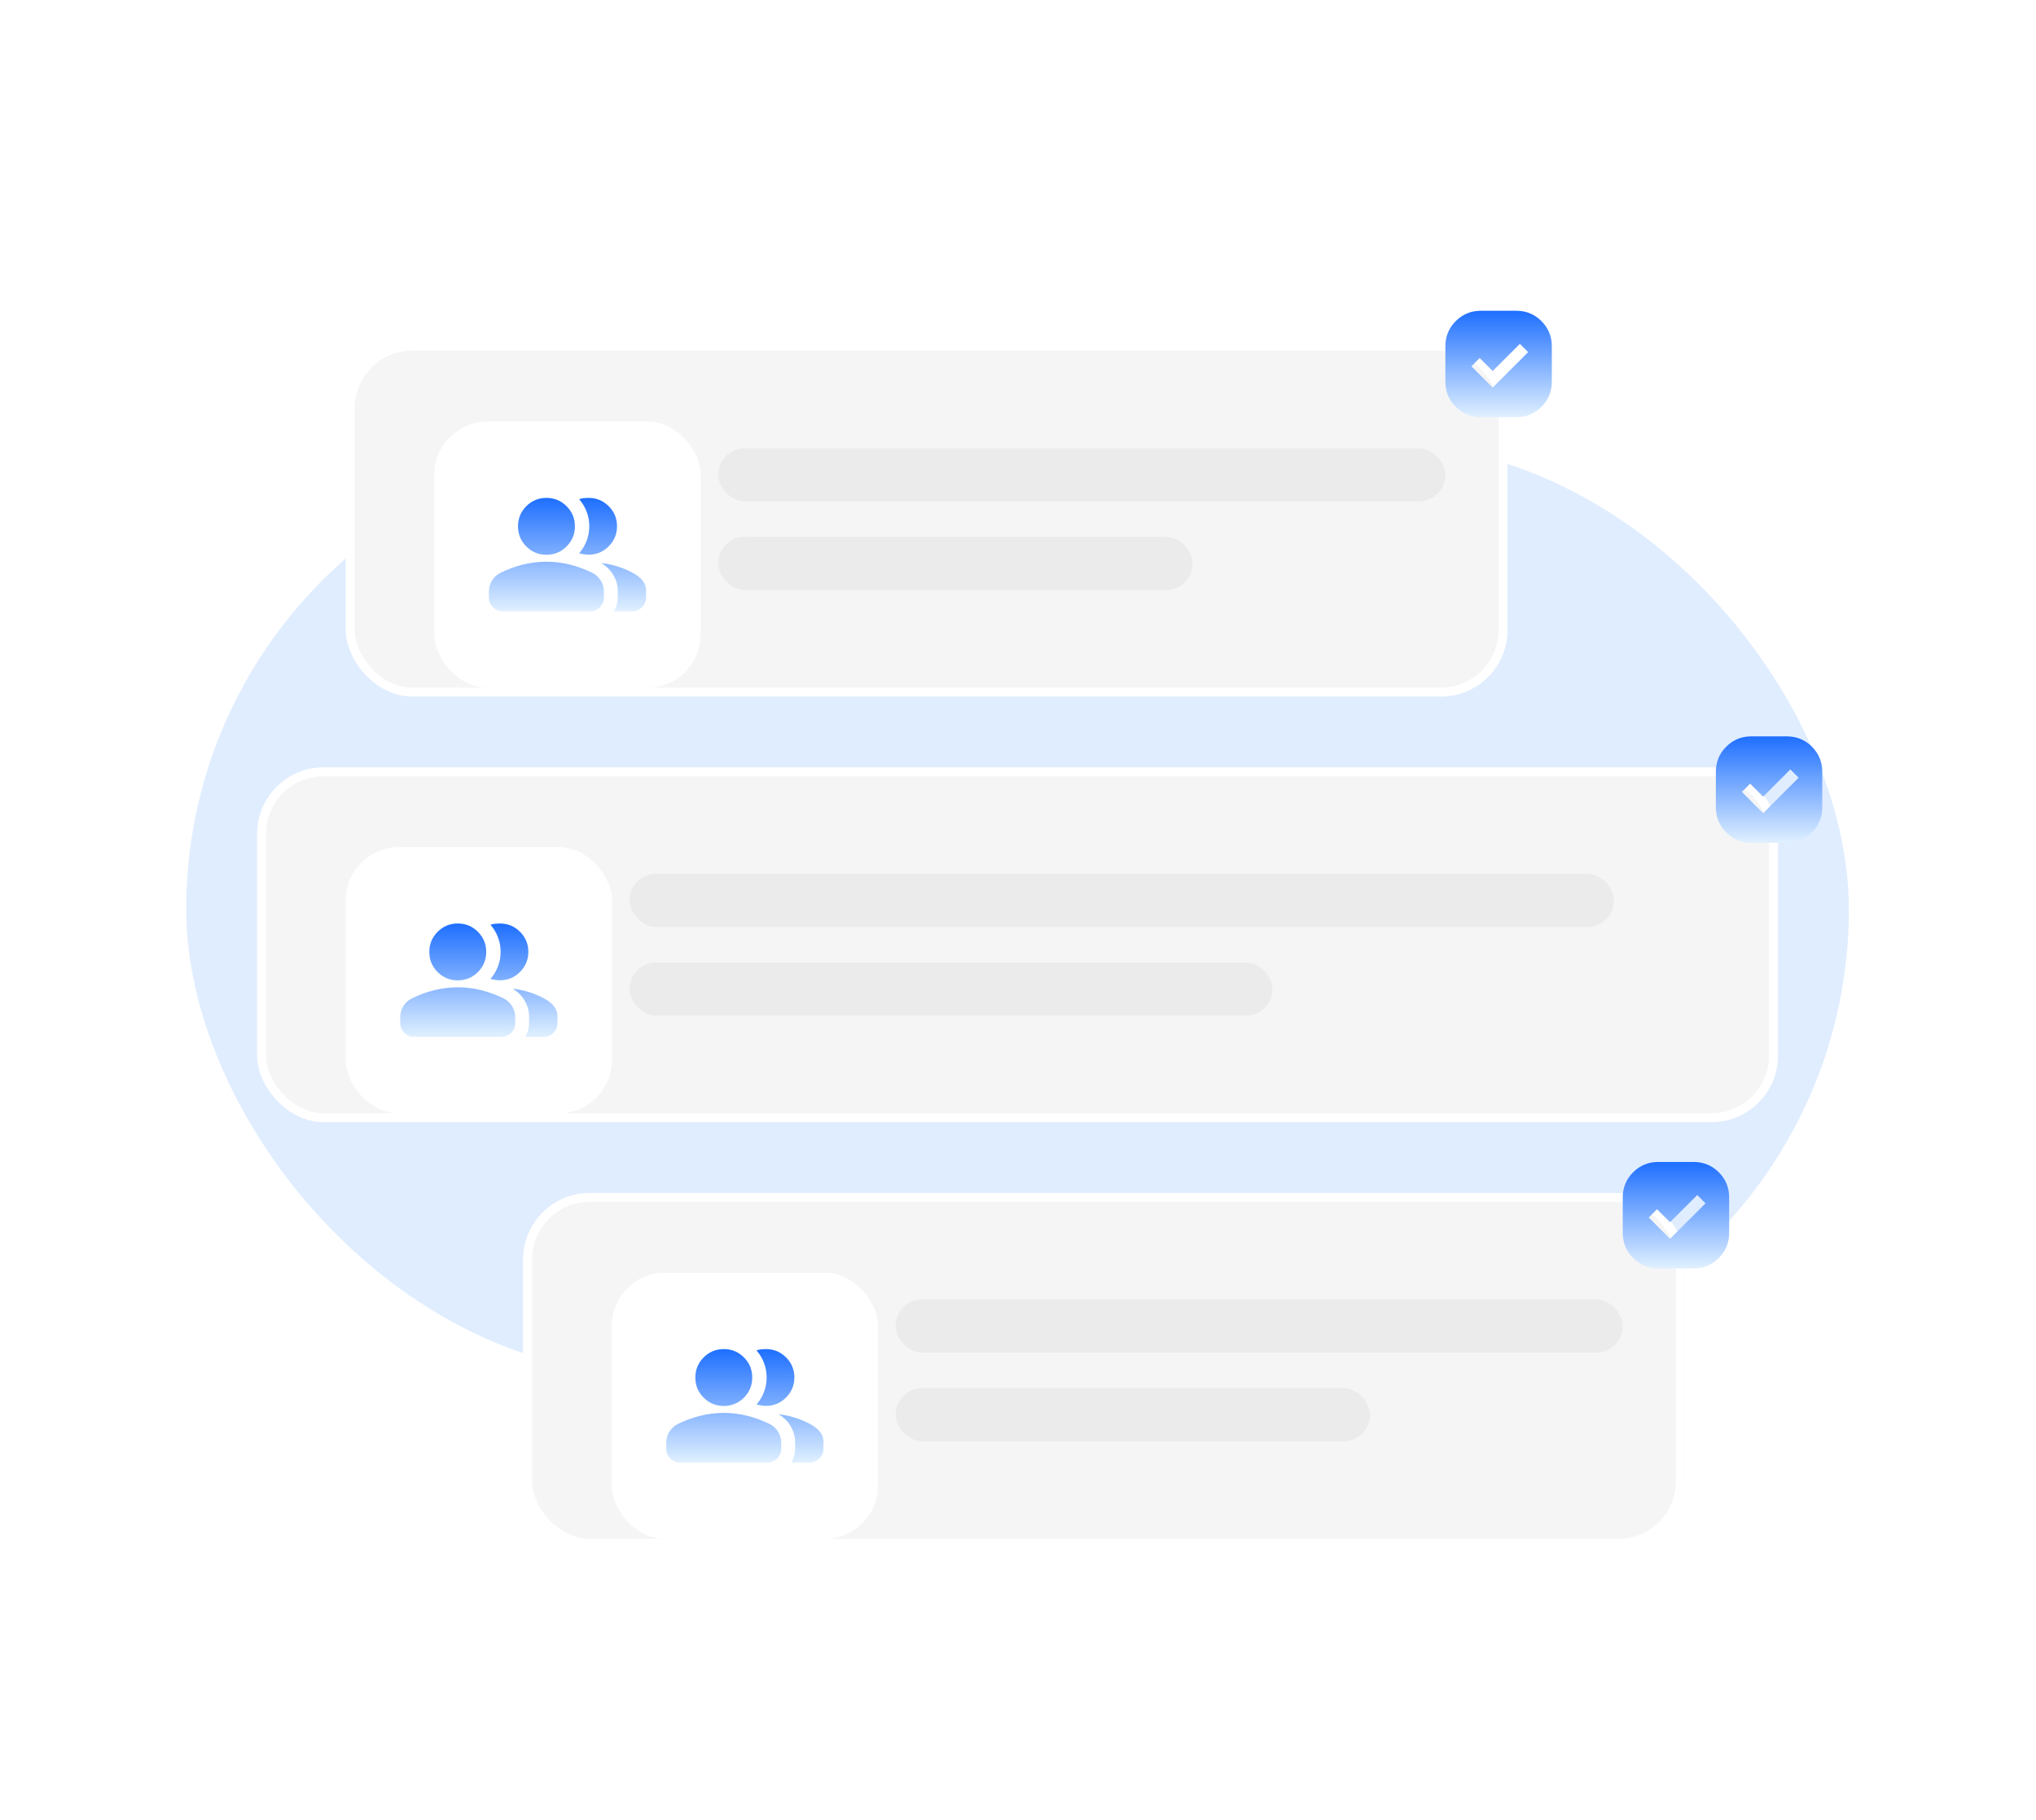 <svg width="660" height="590" viewBox="0 0 660 590" fill="none" xmlns="http://www.w3.org/2000/svg">
<g filter="url(#filter0_f_2187_1091)">
<rect x="60.36" y="143.867" width="538.979" height="301.828" rx="150.914" fill="#E0EDFF"/>
</g>
<g filter="url(#filter1_d_2187_1091)">
<g clip-path="url(#clip0_2187_1091)">
<rect x="112.102" y="105.062" width="376.567" height="114.982" rx="21.559" fill="#F5F5F5"/>
<g filter="url(#filter2_di_2187_1091)">
<rect x="129.349" y="119.434" width="86.237" height="86.237" rx="17.247" fill="white"/>
<rect x="130.787" y="120.871" width="83.362" height="83.362" rx="15.81" stroke="white" stroke-width="2.875"/>
<path d="M146.986 174.588C146.986 173.271 147.32 172.068 147.989 170.98C148.658 169.892 149.561 169.059 150.699 168.48C153.134 167.282 155.6 166.379 158.095 165.77C160.59 165.161 163.105 164.857 165.641 164.857C168.176 164.857 170.686 165.161 173.171 165.77C175.657 166.379 178.117 167.282 180.552 168.48C181.69 169.059 182.593 169.892 183.262 170.98C183.931 172.068 184.265 173.271 184.265 174.588V176.445C184.265 177.683 183.826 178.741 182.948 179.619C182.069 180.497 181.011 180.936 179.774 180.936H151.477C150.24 180.936 149.182 180.497 148.303 179.619C147.425 178.741 146.986 177.683 146.986 176.445V174.588ZM187.529 180.936C187.928 180.258 188.233 179.539 188.442 178.78C188.652 178.022 188.757 177.243 188.757 176.445V174.349C188.757 172.612 188.308 170.94 187.409 169.333C186.511 167.726 185.184 166.374 183.427 165.276C185.363 165.516 187.185 165.91 188.892 166.459C190.598 167.008 192.2 167.691 193.697 168.51C195.075 169.248 196.128 170.097 196.856 171.055C197.585 172.013 197.949 173.051 197.949 174.169V176.445C197.949 177.683 197.51 178.741 196.632 179.619C195.754 180.497 194.696 180.936 193.458 180.936H187.529ZM165.641 162.611C163.085 162.611 160.91 161.713 159.113 159.916C157.316 158.12 156.418 155.944 156.418 153.389C156.418 150.833 157.316 148.658 159.113 146.861C160.91 145.064 163.085 144.166 165.641 144.166C168.196 144.166 170.372 145.064 172.168 146.861C173.965 148.658 174.863 150.833 174.863 153.389C174.863 155.944 173.965 158.12 172.168 159.916C170.372 161.713 168.196 162.611 165.641 162.611ZM188.517 153.359C188.517 155.894 187.619 158.065 185.822 159.871C184.026 161.678 181.85 162.581 179.295 162.581C178.915 162.581 178.411 162.536 177.783 162.446C177.154 162.357 176.64 162.252 176.24 162.132C177.298 160.914 178.112 159.557 178.681 158.06C179.25 156.563 179.534 154.995 179.534 153.359C179.534 151.742 179.25 150.18 178.681 148.672C178.112 147.165 177.298 145.803 176.24 144.585C176.74 144.406 177.249 144.291 177.768 144.241C178.287 144.191 178.796 144.166 179.295 144.166C181.85 144.166 184.026 145.064 185.822 146.861C187.619 148.658 188.517 150.823 188.517 153.359Z" fill="url(#paint0_linear_2187_1091)"/>
</g>
<rect x="232.833" y="139.556" width="235.713" height="17.247" rx="8.624" fill="#EBEBEB"/>
<rect x="232.833" y="168.301" width="153.789" height="17.247" rx="8.624" fill="#EBEBEB"/>
</g>
<rect x="113.539" y="106.499" width="373.692" height="112.108" rx="20.122" stroke="white" stroke-width="2.875"/>
</g>
<g filter="url(#filter3_d_2187_1091)">
<g clip-path="url(#clip1_2187_1091)">
<rect x="169.593" y="381.018" width="376.567" height="114.982" rx="21.559" fill="#F5F5F5"/>
<g filter="url(#filter4_di_2187_1091)">
<rect x="186.84" y="395.391" width="86.237" height="86.237" rx="17.247" fill="white"/>
<rect x="188.278" y="396.828" width="83.362" height="83.362" rx="15.81" stroke="white" stroke-width="2.875"/>
<path d="M204.477 450.545C204.477 449.228 204.811 448.025 205.48 446.937C206.149 445.849 207.052 445.016 208.19 444.437C210.625 443.239 213.091 442.336 215.586 441.727C218.081 441.118 220.596 440.814 223.132 440.814C225.667 440.814 228.177 441.118 230.662 441.727C233.148 442.336 235.608 443.239 238.043 444.437C239.181 445.016 240.085 445.849 240.753 446.937C241.422 448.025 241.756 449.228 241.756 450.545V452.402C241.756 453.64 241.317 454.698 240.439 455.576C239.561 456.454 238.503 456.893 237.265 456.893H208.968C207.731 456.893 206.673 456.454 205.795 455.576C204.916 454.698 204.477 453.64 204.477 452.402V450.545ZM245.02 456.893C245.419 456.215 245.724 455.496 245.933 454.737C246.143 453.979 246.248 453.2 246.248 452.402V450.306C246.248 448.569 245.799 446.897 244.9 445.29C244.002 443.683 242.675 442.331 240.918 441.233C242.854 441.473 244.676 441.867 246.383 442.416C248.089 442.965 249.691 443.648 251.189 444.467C252.566 445.206 253.619 446.054 254.348 447.012C255.076 447.97 255.44 449.008 255.44 450.126V452.402C255.44 453.64 255.001 454.698 254.123 455.576C253.245 456.454 252.187 456.893 250.949 456.893H245.02ZM223.132 438.568C220.577 438.568 218.401 437.67 216.604 435.873C214.807 434.077 213.909 431.901 213.909 429.346C213.909 426.79 214.807 424.615 216.604 422.818C218.401 421.021 220.577 420.123 223.132 420.123C225.687 420.123 227.863 421.021 229.659 422.818C231.456 424.615 232.354 426.79 232.354 429.346C232.354 431.901 231.456 434.077 229.659 435.873C227.863 437.67 225.687 438.568 223.132 438.568ZM246.008 429.316C246.008 431.851 245.11 434.022 243.313 435.828C241.517 437.635 239.341 438.538 236.786 438.538C236.407 438.538 235.902 438.493 235.274 438.403C234.645 438.314 234.131 438.209 233.732 438.089C234.79 436.871 235.603 435.514 236.172 434.017C236.741 432.52 237.025 430.953 237.025 429.316C237.025 427.699 236.741 426.137 236.172 424.63C235.603 423.122 234.79 421.76 233.732 420.542C234.231 420.363 234.74 420.248 235.259 420.198C235.778 420.148 236.287 420.123 236.786 420.123C239.341 420.123 241.517 421.021 243.313 422.818C245.11 424.615 246.008 426.78 246.008 429.316Z" fill="url(#paint1_linear_2187_1091)"/>
</g>
<rect x="290.324" y="415.513" width="235.713" height="17.247" rx="8.624" fill="#EBEBEB"/>
<rect x="290.324" y="444.259" width="153.789" height="17.247" rx="8.624" fill="#EBEBEB"/>
</g>
<rect x="171.03" y="382.455" width="373.692" height="112.108" rx="20.122" stroke="white" stroke-width="2.875"/>
</g>
<g filter="url(#filter5_d_2187_1091)">
<g clip-path="url(#clip2_2187_1091)">
<rect x="83.356" y="243.04" width="492.986" height="114.982" rx="21.559" fill="#F5F5F5"/>
<g filter="url(#filter6_di_2187_1091)">
<rect x="100.604" y="257.413" width="86.237" height="86.237" rx="17.247" fill="white"/>
<rect x="102.041" y="258.85" width="83.362" height="83.362" rx="15.81" stroke="white" stroke-width="2.875"/>
<path d="M118.24 312.567C118.24 311.249 118.575 310.047 119.244 308.959C119.912 307.871 120.816 307.037 121.953 306.458C124.389 305.261 126.854 304.357 129.349 303.749C131.845 303.14 134.36 302.835 136.895 302.835C139.43 302.835 141.941 303.14 144.426 303.749C146.911 304.357 149.371 305.261 151.807 306.458C152.945 307.037 153.848 307.871 154.517 308.959C155.185 310.047 155.52 311.249 155.52 312.567V314.423C155.52 315.661 155.081 316.719 154.202 317.597C153.324 318.476 152.266 318.915 151.028 318.915H122.732C121.494 318.915 120.436 318.476 119.558 317.597C118.68 316.719 118.24 315.661 118.24 314.423V312.567ZM158.784 318.915C159.183 318.236 159.487 317.518 159.697 316.759C159.906 316 160.011 315.222 160.011 314.423V312.327C160.011 310.591 159.562 308.919 158.664 307.312C157.766 305.705 156.438 304.352 154.681 303.255C156.618 303.494 158.439 303.888 160.146 304.437C161.853 304.986 163.455 305.67 164.952 306.488C166.329 307.227 167.382 308.075 168.111 309.034C168.84 309.992 169.204 311.03 169.204 312.148V314.423C169.204 315.661 168.765 316.719 167.886 317.597C167.008 318.476 165.95 318.915 164.712 318.915H158.784ZM136.895 300.59C134.34 300.59 132.164 299.691 130.367 297.895C128.571 296.098 127.673 293.922 127.673 291.367C127.673 288.812 128.571 286.636 130.367 284.839C132.164 283.043 134.34 282.145 136.895 282.145C139.45 282.145 141.626 283.043 143.423 284.839C145.219 286.636 146.118 288.812 146.118 291.367C146.118 293.922 145.219 296.098 143.423 297.895C141.626 299.691 139.45 300.59 136.895 300.59ZM159.772 291.337C159.772 293.872 158.873 296.043 157.077 297.85C155.28 299.656 153.104 300.56 150.549 300.56C150.17 300.56 149.666 300.515 149.037 300.425C148.408 300.335 147.894 300.23 147.495 300.11C148.553 298.893 149.366 297.535 149.935 296.038C150.504 294.541 150.789 292.974 150.789 291.337C150.789 289.72 150.504 288.158 149.935 286.651C149.366 285.144 148.553 283.781 147.495 282.564C147.994 282.384 148.503 282.269 149.022 282.219C149.541 282.169 150.05 282.145 150.549 282.145C153.104 282.145 155.28 283.043 157.077 284.839C158.873 286.636 159.772 288.802 159.772 291.337Z" fill="url(#paint2_linear_2187_1091)"/>
</g>
<rect x="204.088" y="277.534" width="319.076" height="17.247" rx="8.624" fill="#EBEBEB"/>
<rect x="204.088" y="306.28" width="208.405" height="17.247" rx="8.624" fill="#EBEBEB"/>
</g>
<rect x="84.794" y="244.477" width="490.111" height="112.108" rx="20.122" stroke="white" stroke-width="2.875"/>
</g>
<path d="M480.045 135.244C476.851 135.244 474.136 134.126 471.9 131.89C469.665 129.654 468.547 126.939 468.547 123.745V112.247C468.547 109.053 469.665 106.338 471.9 104.103C474.136 101.867 476.851 100.749 480.045 100.749H491.543C494.737 100.749 497.452 101.867 499.688 104.103C501.923 106.338 503.041 109.053 503.041 112.247V123.745C503.041 126.939 501.923 129.654 499.688 131.89C497.452 134.126 494.737 135.244 491.543 135.244H480.045ZM483.878 125.662L495.376 114.164L492.693 111.481L483.878 120.296L479.662 116.08L476.979 118.763L483.878 125.662Z" fill="url(#paint3_linear_2187_1091)"/>
<path d="M567.719 273.222C564.525 273.222 561.81 272.104 559.574 269.869C557.338 267.633 556.221 264.918 556.221 261.724V250.226C556.221 247.032 557.338 244.317 559.574 242.081C561.81 239.845 564.525 238.728 567.719 238.728H579.217C582.411 238.728 585.126 239.845 587.362 242.081C589.597 244.317 590.715 247.032 590.715 250.226V261.724C590.715 264.918 589.597 267.633 587.362 269.869C585.126 272.104 582.411 273.222 579.217 273.222H567.719ZM571.551 263.64L583.05 252.142L580.367 249.459L571.551 258.275L567.335 254.058L564.653 256.741L571.551 263.64Z" fill="url(#paint4_linear_2187_1091)"/>
<path d="M537.536 411.201C534.342 411.201 531.627 410.083 529.391 407.847C527.156 405.611 526.038 402.896 526.038 399.702V388.204C526.038 385.01 527.156 382.295 529.391 380.06C531.627 377.824 534.342 376.706 537.536 376.706H549.034C552.228 376.706 554.943 377.824 557.179 380.06C559.415 382.295 560.532 385.01 560.532 388.204V399.702C560.532 402.896 559.415 405.611 557.179 407.847C554.943 410.083 552.228 411.201 549.034 411.201H537.536ZM541.369 401.619L552.867 390.121L550.184 387.438L541.369 396.253L537.153 392.037L534.47 394.72L541.369 401.619Z" fill="url(#paint5_linear_2187_1091)"/>
<defs>
<filter id="filter0_f_2187_1091" x="-83.368" y="0.139" width="826.434" height="589.284" filterUnits="userSpaceOnUse" color-interpolation-filters="sRGB">
<feFlood flood-opacity="0" result="BackgroundImageFix"/>
<feBlend mode="normal" in="SourceGraphic" in2="BackgroundImageFix" result="shape"/>
<feGaussianBlur stdDeviation="71.864" result="effect1_foregroundBlur_2187_1091"/>
</filter>
<filter id="filter1_d_2187_1091" x="94.855" y="93.563" width="411.061" height="149.477" filterUnits="userSpaceOnUse" color-interpolation-filters="sRGB">
<feFlood flood-opacity="0" result="BackgroundImageFix"/>
<feColorMatrix in="SourceAlpha" type="matrix" values="0 0 0 0 0 0 0 0 0 0 0 0 0 0 0 0 0 0 127 0" result="hardAlpha"/>
<feOffset dy="5.749"/>
<feGaussianBlur stdDeviation="8.624"/>
<feComposite in2="hardAlpha" operator="out"/>
<feColorMatrix type="matrix" values="0 0 0 0 0 0 0 0 0 0 0 0 0 0 0 0 0 0 0.12 0"/>
<feBlend mode="normal" in2="BackgroundImageFix" result="effect1_dropShadow_2187_1091"/>
<feBlend mode="normal" in="SourceGraphic" in2="effect1_dropShadow_2187_1091" result="shape"/>
</filter>
<filter id="filter2_di_2187_1091" x="112.102" y="102.186" width="132.229" height="132.229" filterUnits="userSpaceOnUse" color-interpolation-filters="sRGB">
<feFlood flood-opacity="0" result="BackgroundImageFix"/>
<feColorMatrix in="SourceAlpha" type="matrix" values="0 0 0 0 0 0 0 0 0 0 0 0 0 0 0 0 0 0 127 0" result="hardAlpha"/>
<feOffset dx="5.749" dy="5.749"/>
<feGaussianBlur stdDeviation="11.498"/>
<feComposite in2="hardAlpha" operator="out"/>
<feColorMatrix type="matrix" values="0 0 0 0 0 0 0 0 0 0 0 0 0 0 0 0 0 0 0.12 0"/>
<feBlend mode="normal" in2="BackgroundImageFix" result="effect1_dropShadow_2187_1091"/>
<feBlend mode="normal" in="SourceGraphic" in2="effect1_dropShadow_2187_1091" result="shape"/>
<feColorMatrix in="SourceAlpha" type="matrix" values="0 0 0 0 0 0 0 0 0 0 0 0 0 0 0 0 0 0 127 0" result="hardAlpha"/>
<feMorphology radius="17.247" operator="erode" in="SourceAlpha" result="effect2_innerShadow_2187_1091"/>
<feOffset dx="5.749" dy="5.749"/>
<feGaussianBlur stdDeviation="11.498"/>
<feComposite in2="hardAlpha" operator="arithmetic" k2="-1" k3="1"/>
<feColorMatrix type="matrix" values="0 0 0 0 0 0 0 0 0 0 0 0 0 0 0 0 0 0 0.06 0"/>
<feBlend mode="normal" in2="shape" result="effect2_innerShadow_2187_1091"/>
</filter>
<filter id="filter3_d_2187_1091" x="152.346" y="369.519" width="411.061" height="149.477" filterUnits="userSpaceOnUse" color-interpolation-filters="sRGB">
<feFlood flood-opacity="0" result="BackgroundImageFix"/>
<feColorMatrix in="SourceAlpha" type="matrix" values="0 0 0 0 0 0 0 0 0 0 0 0 0 0 0 0 0 0 127 0" result="hardAlpha"/>
<feOffset dy="5.749"/>
<feGaussianBlur stdDeviation="8.624"/>
<feComposite in2="hardAlpha" operator="out"/>
<feColorMatrix type="matrix" values="0 0 0 0 0 0 0 0 0 0 0 0 0 0 0 0 0 0 0.12 0"/>
<feBlend mode="normal" in2="BackgroundImageFix" result="effect1_dropShadow_2187_1091"/>
<feBlend mode="normal" in="SourceGraphic" in2="effect1_dropShadow_2187_1091" result="shape"/>
</filter>
<filter id="filter4_di_2187_1091" x="169.593" y="378.143" width="132.229" height="132.229" filterUnits="userSpaceOnUse" color-interpolation-filters="sRGB">
<feFlood flood-opacity="0" result="BackgroundImageFix"/>
<feColorMatrix in="SourceAlpha" type="matrix" values="0 0 0 0 0 0 0 0 0 0 0 0 0 0 0 0 0 0 127 0" result="hardAlpha"/>
<feOffset dx="5.749" dy="5.749"/>
<feGaussianBlur stdDeviation="11.498"/>
<feComposite in2="hardAlpha" operator="out"/>
<feColorMatrix type="matrix" values="0 0 0 0 0 0 0 0 0 0 0 0 0 0 0 0 0 0 0.12 0"/>
<feBlend mode="normal" in2="BackgroundImageFix" result="effect1_dropShadow_2187_1091"/>
<feBlend mode="normal" in="SourceGraphic" in2="effect1_dropShadow_2187_1091" result="shape"/>
<feColorMatrix in="SourceAlpha" type="matrix" values="0 0 0 0 0 0 0 0 0 0 0 0 0 0 0 0 0 0 127 0" result="hardAlpha"/>
<feMorphology radius="17.247" operator="erode" in="SourceAlpha" result="effect2_innerShadow_2187_1091"/>
<feOffset dx="5.749" dy="5.749"/>
<feGaussianBlur stdDeviation="11.498"/>
<feComposite in2="hardAlpha" operator="arithmetic" k2="-1" k3="1"/>
<feColorMatrix type="matrix" values="0 0 0 0 0 0 0 0 0 0 0 0 0 0 0 0 0 0 0.06 0"/>
<feBlend mode="normal" in2="shape" result="effect2_innerShadow_2187_1091"/>
</filter>
<filter id="filter5_d_2187_1091" x="66.109" y="231.542" width="527.481" height="149.477" filterUnits="userSpaceOnUse" color-interpolation-filters="sRGB">
<feFlood flood-opacity="0" result="BackgroundImageFix"/>
<feColorMatrix in="SourceAlpha" type="matrix" values="0 0 0 0 0 0 0 0 0 0 0 0 0 0 0 0 0 0 127 0" result="hardAlpha"/>
<feOffset dy="5.749"/>
<feGaussianBlur stdDeviation="8.624"/>
<feComposite in2="hardAlpha" operator="out"/>
<feColorMatrix type="matrix" values="0 0 0 0 0 0 0 0 0 0 0 0 0 0 0 0 0 0 0.12 0"/>
<feBlend mode="normal" in2="BackgroundImageFix" result="effect1_dropShadow_2187_1091"/>
<feBlend mode="normal" in="SourceGraphic" in2="effect1_dropShadow_2187_1091" result="shape"/>
</filter>
<filter id="filter6_di_2187_1091" x="83.356" y="240.166" width="132.229" height="132.229" filterUnits="userSpaceOnUse" color-interpolation-filters="sRGB">
<feFlood flood-opacity="0" result="BackgroundImageFix"/>
<feColorMatrix in="SourceAlpha" type="matrix" values="0 0 0 0 0 0 0 0 0 0 0 0 0 0 0 0 0 0 127 0" result="hardAlpha"/>
<feOffset dx="5.749" dy="5.749"/>
<feGaussianBlur stdDeviation="11.498"/>
<feComposite in2="hardAlpha" operator="out"/>
<feColorMatrix type="matrix" values="0 0 0 0 0 0 0 0 0 0 0 0 0 0 0 0 0 0 0.12 0"/>
<feBlend mode="normal" in2="BackgroundImageFix" result="effect1_dropShadow_2187_1091"/>
<feBlend mode="normal" in="SourceGraphic" in2="effect1_dropShadow_2187_1091" result="shape"/>
<feColorMatrix in="SourceAlpha" type="matrix" values="0 0 0 0 0 0 0 0 0 0 0 0 0 0 0 0 0 0 127 0" result="hardAlpha"/>
<feMorphology radius="17.247" operator="erode" in="SourceAlpha" result="effect2_innerShadow_2187_1091"/>
<feOffset dx="5.749" dy="5.749"/>
<feGaussianBlur stdDeviation="11.498"/>
<feComposite in2="hardAlpha" operator="arithmetic" k2="-1" k3="1"/>
<feColorMatrix type="matrix" values="0 0 0 0 0 0 0 0 0 0 0 0 0 0 0 0 0 0 0.06 0"/>
<feBlend mode="normal" in2="shape" result="effect2_innerShadow_2187_1091"/>
</filter>
<linearGradient id="paint0_linear_2187_1091" x1="172.468" y1="144.166" x2="172.468" y2="180.936" gradientUnits="userSpaceOnUse">
<stop stop-color="#1E6FFF"/>
<stop offset="1" stop-color="#E0F0FF"/>
</linearGradient>
<linearGradient id="paint1_linear_2187_1091" x1="229.959" y1="420.123" x2="229.959" y2="456.893" gradientUnits="userSpaceOnUse">
<stop stop-color="#1E6FFF"/>
<stop offset="1" stop-color="#E0F0FF"/>
</linearGradient>
<linearGradient id="paint2_linear_2187_1091" x1="143.722" y1="282.145" x2="143.722" y2="318.915" gradientUnits="userSpaceOnUse">
<stop stop-color="#1E6FFF"/>
<stop offset="1" stop-color="#E0F0FF"/>
</linearGradient>
<linearGradient id="paint3_linear_2187_1091" x1="485.794" y1="100.749" x2="485.794" y2="135.244" gradientUnits="userSpaceOnUse">
<stop stop-color="#1E6FFF"/>
<stop offset="1" stop-color="#E0F0FF"/>
</linearGradient>
<linearGradient id="paint4_linear_2187_1091" x1="573.468" y1="238.728" x2="573.468" y2="273.222" gradientUnits="userSpaceOnUse">
<stop stop-color="#1E6FFF"/>
<stop offset="1" stop-color="#E0F0FF"/>
</linearGradient>
<linearGradient id="paint5_linear_2187_1091" x1="543.285" y1="376.706" x2="543.285" y2="411.201" gradientUnits="userSpaceOnUse">
<stop stop-color="#1E6FFF"/>
<stop offset="1" stop-color="#E0F0FF"/>
</linearGradient>
<clipPath id="clip0_2187_1091">
<rect x="112.102" y="105.062" width="376.567" height="114.982" rx="21.559" fill="white"/>
</clipPath>
<clipPath id="clip1_2187_1091">
<rect x="169.593" y="381.018" width="376.567" height="114.982" rx="21.559" fill="white"/>
</clipPath>
<clipPath id="clip2_2187_1091">
<rect x="83.356" y="243.04" width="492.986" height="114.982" rx="21.559" fill="white"/>
</clipPath>
</defs>
</svg>

